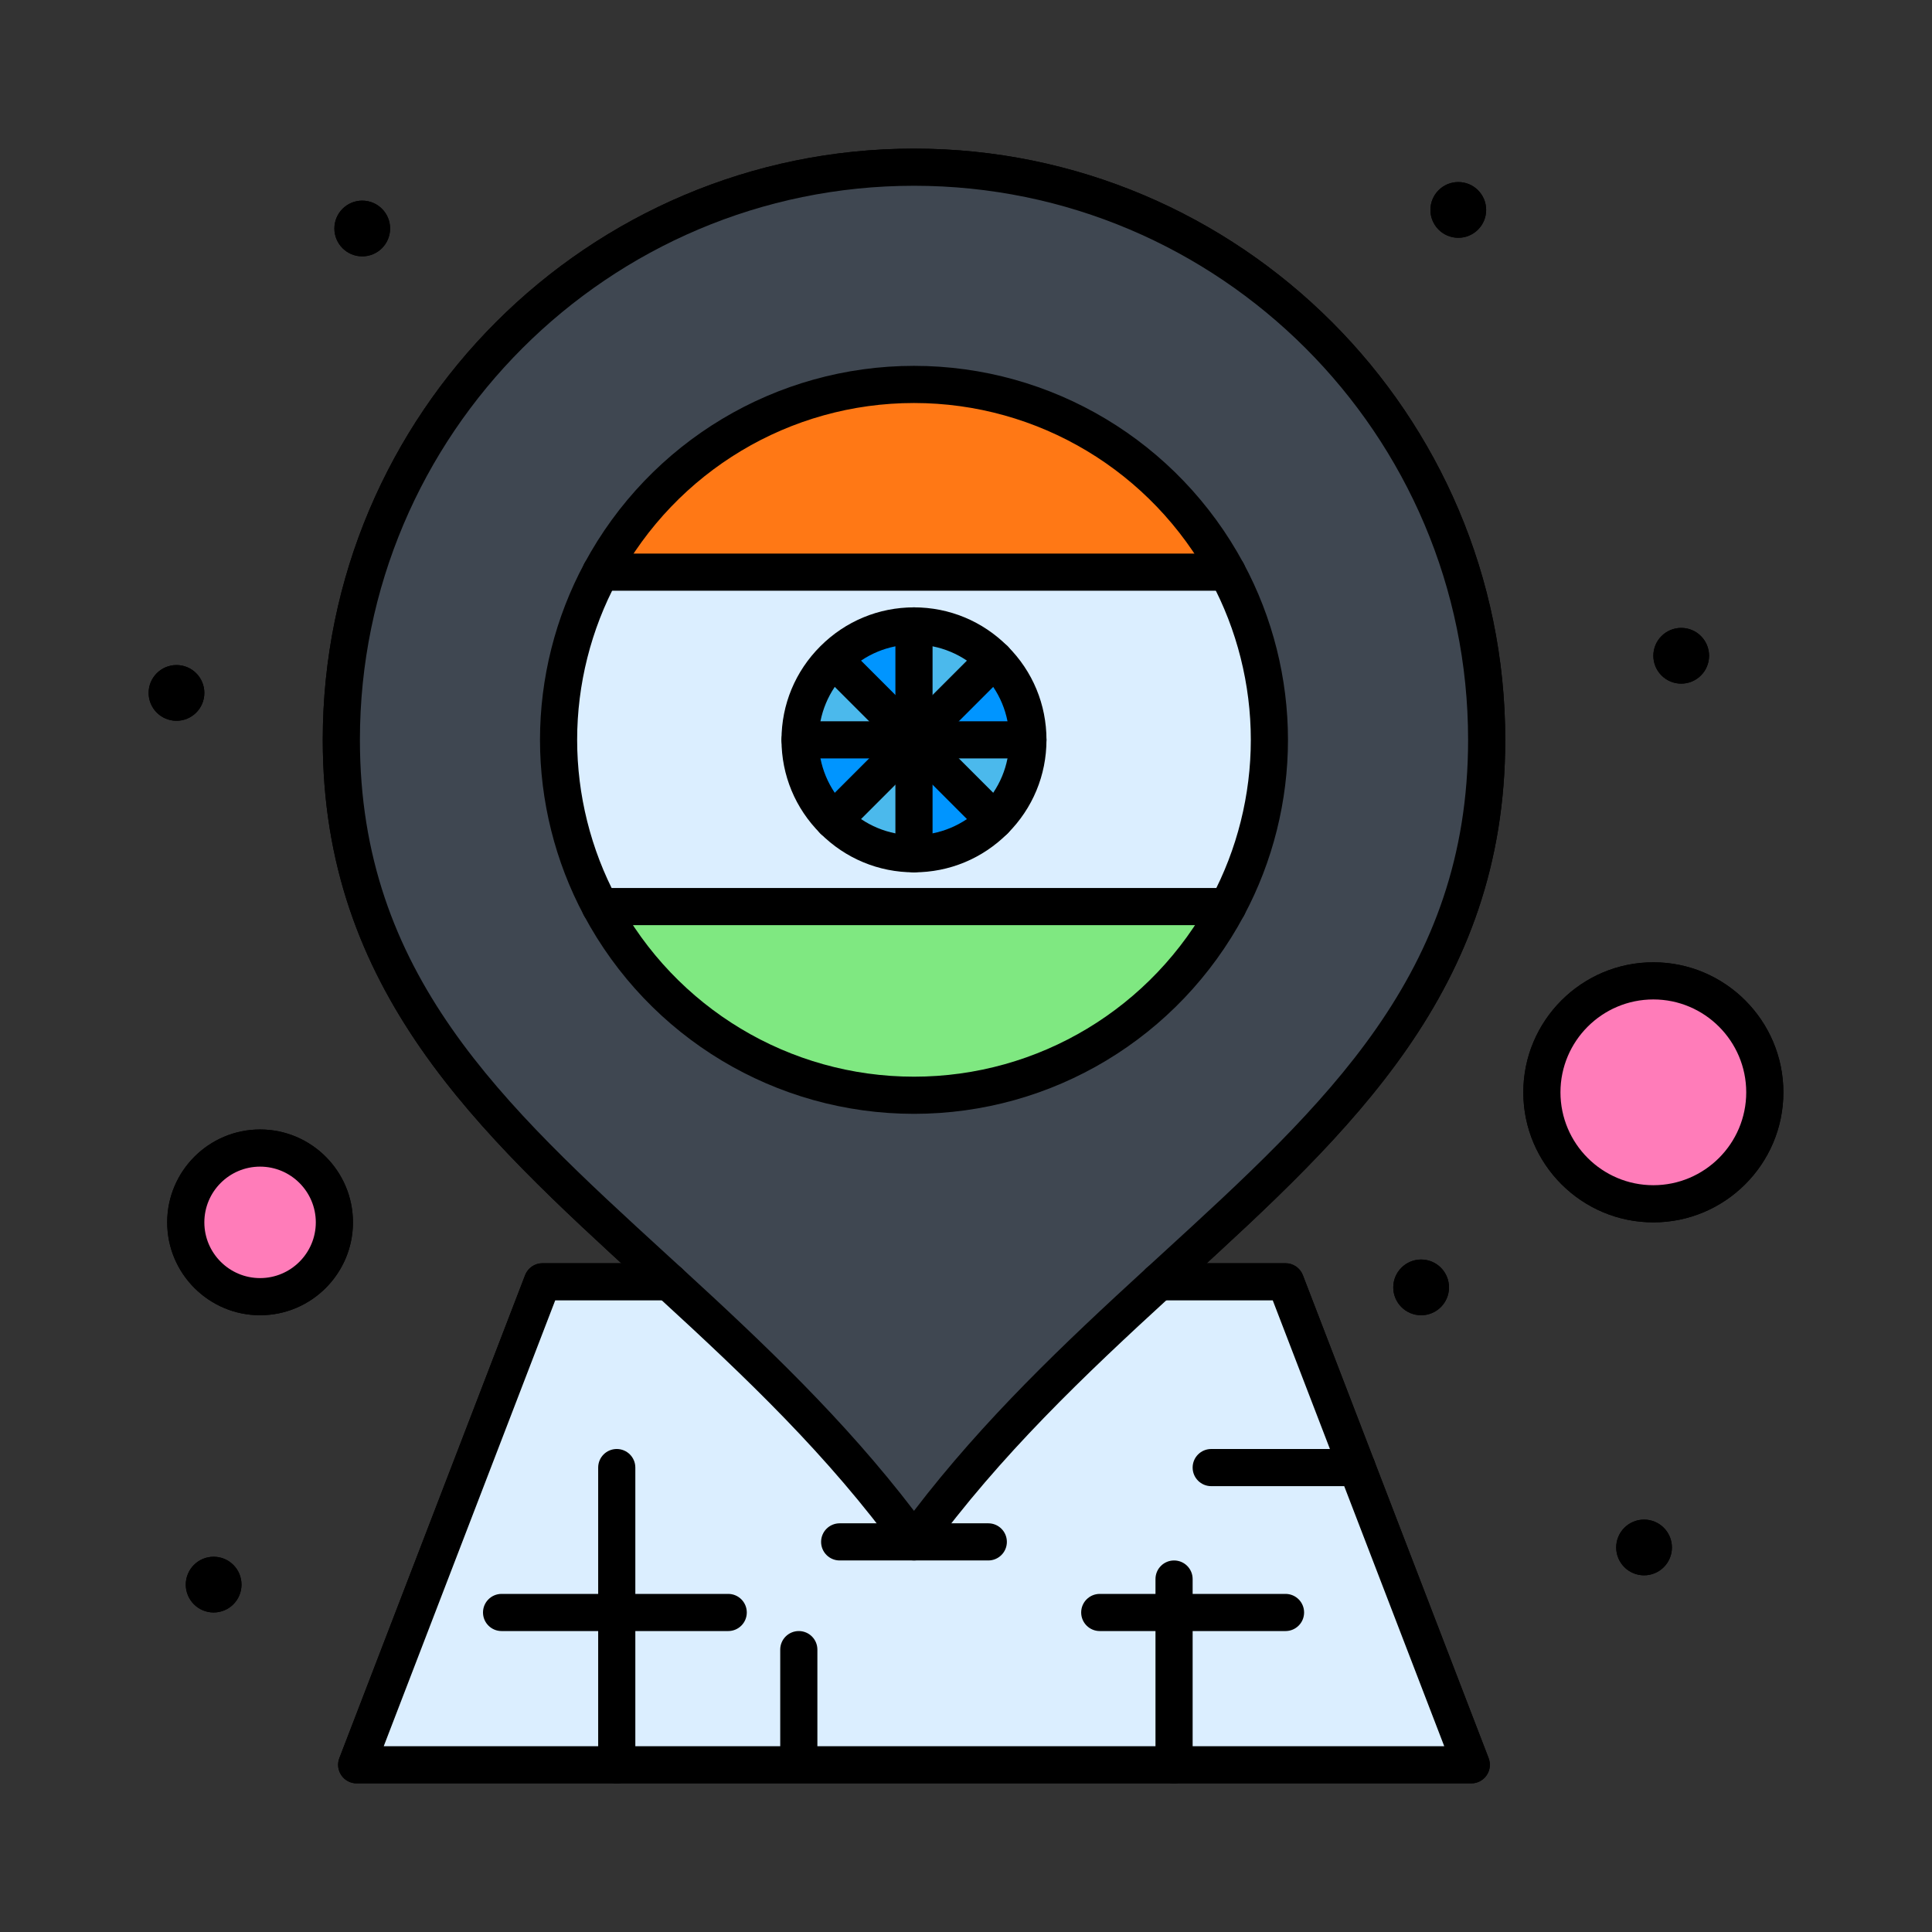 <svg enable-background="new 0 0 520 520" height="512" viewBox="0 0 520 520" width="512" xmlns="http://www.w3.org/2000/svg"><rect x="0" y="0" width="520" height="520" fill="#333333" stroke="none"/><g id="_x32_89_x2C__Location_x2C__Country_x2C__Flag_x2C__India"><g><path d="m246 45c-85.13 0-154.13 69-154.13 154.13 0 99.645 92.843 131.841 154.13 215.87 61.323-84.037 154.141-116.243 154.141-215.87 0-85.13-69-154.13-154.141-154.13z" fill="#3f4751"/><path d="m330.301 154h-168.601c-7.25 13.46-11.36 28.83-11.36 45.13 0 16.2 4.06 31.48 11.22 44.87h168.88c7.159-13.39 11.22-28.67 11.22-44.87 0-16.3-4.109-31.67-11.359-45.13z" fill="#dbeeff"/><path d="m445 264c16.57 0 30 13.43 30 30s-13.43 30-30 30c-16.56 0-30-13.43-30-30s13.44-30 30-30z" fill="#ff7cb9"/><path d="m70 309c11.05 0 20 8.95 20 20s-8.95 20-20 20c-11.04 0-20-8.95-20-20s8.96-20 20-20z" fill="#ff7cb9"/><path d="m166 475h-70l50-130h34.08c22.44 20.57 45.87 42.51 65.92 70 20.061-27.49 43.48-49.43 65.931-70h34.069l19.23 50 30.77 80h-80z" fill="#dbeeff"/><g fill="#0095ff"><path d="m276.66 199.13h-30.66l21.66-21.66c5.56 5.55 9 13.21 9 21.66z"/><path d="m246 199.13 21.66 21.66c-5.55 5.56-13.22 9-21.66 9z"/><path d="m246 199.13-21.66 21.66c-5.56-5.55-9-13.21-9-21.66z"/><path d="m246 168.47v30.66l-21.66-21.66c5.56-5.56 13.22-9 21.66-9z"/></g><path d="m246 199.13v30.66c-8.44 0-16.1-3.44-21.66-9z" fill="#4bb9ec"/><path d="m246 199.13h30.66c0 8.45-3.44 16.11-9 21.66z" fill="#4bb9ec"/><path d="m267.66 177.47-21.66 21.66v-30.66c8.44 0 16.11 3.44 21.66 9z" fill="#4bb9ec"/><path d="m246 199.13h-30.66c0-8.45 3.44-16.11 9-21.66z" fill="#4bb9ec"/><path d="m161.56 244h168.88c-16.12 30.18-47.95 50.79-84.44 50.79s-68.32-20.61-84.44-50.79z" fill="#7fe881"/><path d="m330.301 154h-168.601c16.16-30.03 47.91-50.53 84.3-50.53 36.391 0 68.141 20.5 84.301 50.53z" fill="#ff7815"/><path d="m452.5 169c4.15 0 7.5 3.36 7.5 7.5s-3.35 7.5-7.5 7.5c-4.14 0-7.5-3.36-7.5-7.5s3.36-7.5 7.5-7.5z"/><path d="m442.5 409c4.15 0 7.5 3.36 7.5 7.5s-3.35 7.5-7.5 7.5c-4.14 0-7.5-3.36-7.5-7.5s3.36-7.5 7.5-7.5z"/><path d="m392.5 49c4.15 0 7.5 3.36 7.5 7.5s-3.35 7.5-7.5 7.5c-4.14 0-7.5-3.36-7.5-7.5s3.36-7.5 7.5-7.5z"/><path d="m382.5 339c4.15 0 7.5 3.36 7.5 7.5s-3.35 7.5-7.5 7.5c-4.14 0-7.5-3.36-7.5-7.5s3.36-7.5 7.5-7.5z"/><path d="m97.5 54c4.15 0 7.5 3.36 7.5 7.5s-3.35 7.5-7.5 7.5c-4.14 0-7.5-3.36-7.5-7.5s3.36-7.5 7.5-7.5z"/><path d="m57.5 419c4.15 0 7.5 3.36 7.5 7.5s-3.35 7.5-7.5 7.5c-4.14 0-7.5-3.36-7.5-7.5s3.36-7.5 7.5-7.5z"/><path d="m47.5 179c4.15 0 7.5 3.36 7.5 7.5s-3.35 7.5-7.5 7.5c-4.14 0-7.5-3.36-7.5-7.5s3.36-7.5 7.5-7.5z"/><path d="m396 480h-300c-1.647 0-3.189-.812-4.122-2.169-.933-1.358-1.137-3.089-.545-4.626l50-130c.743-1.931 2.598-3.205 4.667-3.205h34.08c2.761 0 5 2.238 5 5s-2.239 5-5 5h-30.646l-46.154 120h285.44l-46.154-120h-30.635c-2.762 0-5-2.238-5-5s2.238-5 5-5h34.069c2.069 0 3.924 1.274 4.667 3.205l49.999 130c.592 1.537.389 3.268-.545 4.626-.932 1.357-2.474 2.169-4.121 2.169z"/><path d="m266 420h-40c-2.761 0-5-2.238-5-5s2.239-5 5-5h40c2.761 0 5 2.238 5 5s-2.239 5-5 5z"/><path d="m246 420c-1.598 0-3.099-.764-4.04-2.054-19.209-26.337-40.919-46.948-65.259-69.261l-3.929-3.598c-44.176-40.428-85.902-78.613-85.902-145.957 0-87.745 71.385-159.13 159.13-159.13 87.75 0 159.141 71.385 159.141 159.13 0 67.343-41.726 105.528-85.9 145.957l-3.932 3.6c-23.422 21.46-46.037 42.905-65.27 69.261-.941 1.289-2.442 2.052-4.039 2.052zm0-370c-82.23 0-149.13 66.899-149.13 149.13 0 62.939 38.303 97.993 82.653 138.581l3.935 3.603c22.223 20.371 43.744 40.745 62.543 65.333 18.838-24.633 40.348-44.988 62.552-65.333l3.936-3.604c44.35-40.588 82.652-75.642 82.652-138.58 0-82.231-66.905-149.13-149.141-149.13z"/><path d="m346 439h-50c-2.761 0-5-2.238-5-5s2.239-5 5-5h50c2.761 0 5 2.238 5 5s-2.239 5-5 5z"/><path d="m196 439h-61c-2.761 0-5-2.238-5-5s2.239-5 5-5h61c2.761 0 5 2.238 5 5s-2.239 5-5 5z"/><path d="m166 480c-2.761 0-5-2.238-5-5v-80c0-2.762 2.239-5 5-5s5 2.238 5 5v80c0 2.762-2.239 5-5 5z"/><path d="m316 480c-2.761 0-5-2.238-5-5v-50c0-2.762 2.239-5 5-5s5 2.238 5 5v50c0 2.762-2.239 5-5 5z"/><path d="m365.23 400h-39.23c-2.761 0-5-2.238-5-5s2.239-5 5-5h39.23c2.761 0 5 2.238 5 5s-2.239 5-5 5z"/><path d="m330.44 249h-168.88c-2.761 0-5-2.239-5-5s2.239-5 5-5h168.88c2.761 0 5 2.239 5 5s-2.239 5-5 5z"/><path d="m330.301 159h-168.601c-2.761 0-5-2.239-5-5s2.239-5 5-5h168.601c2.761 0 5 2.239 5 5s-2.239 5-5 5z"/><path d="m246 299.79c-37.2 0-71.245-20.475-88.85-53.435-7.726-14.448-11.81-30.779-11.81-47.226 0-16.551 4.135-32.977 11.958-47.501 17.644-32.788 51.634-53.158 88.702-53.158s71.058 20.37 88.703 53.16c7.822 14.522 11.957 30.948 11.957 47.5 0 16.447-4.084 32.778-11.812 47.228-17.602 32.957-51.647 53.432-88.848 53.432zm0-191.32c-33.383 0-63.998 18.354-79.897 47.899-7.042 13.074-10.763 27.859-10.763 42.761 0 14.808 3.676 29.508 10.629 42.512 15.864 29.7 46.529 48.148 80.031 48.148s64.168-18.448 80.029-48.146c6.955-13.006 10.631-27.707 10.631-42.515 0-14.902-3.721-29.688-10.762-42.759-15.9-29.546-46.515-47.9-79.898-47.9z"/><path d="m246 234.79c-9.5 0-18.448-3.716-25.196-10.464-6.747-6.735-10.464-15.685-10.464-25.196s3.717-18.46 10.468-25.198c6.745-6.745 15.693-10.461 25.192-10.461 9.511 0 18.461 3.717 25.198 10.468 6.745 6.731 10.462 15.68 10.462 25.192s-3.717 18.461-10.468 25.199c-6.731 6.743-15.681 10.46-25.192 10.46zm0-61.32c-6.829 0-13.265 2.676-18.125 7.536-4.86 4.852-7.536 11.287-7.536 18.124s2.675 13.272 7.532 18.122c4.863 4.862 11.299 7.539 18.128 7.539 6.837 0 13.272-2.675 18.121-7.532 4.864-4.855 7.539-11.291 7.539-18.128s-2.675-13.272-7.532-18.121c-4.855-4.864-11.29-7.54-18.127-7.54z"/><path d="m246 234.79c-2.761 0-5-2.239-5-5v-61.32c0-2.761 2.239-5 5-5s5 2.239 5 5v61.32c0 2.761-2.239 5-5 5z"/><path d="m224.325 225.795c-1.269 0-2.537-.478-3.508-1.438-1.956-1.932-1.995-5.071-.075-7.039l43.383-43.384c1.954-1.953 5.129-1.963 7.082-.01 1.952 1.953 1.963 5.108.01 7.061l-43.34 43.34c-.98.979-2.267 1.47-3.552 1.47z"/><path d="m267.665 225.805c-1.274 0-2.546-.486-3.521-1.459l-43.34-43.34 3.516-3.556 3.579-3.492.02.02 43.276 43.276c1.953 1.953 1.963 5.128.011 7.081-.978.979-2.261 1.47-3.541 1.47z"/><path d="m276.66 204.13h-61.32c-2.761 0-5-2.239-5-5s2.239-5 5-5h61.32c2.762 0 5 2.239 5 5s-2.238 5-5 5z"/><path d="m215 479c-2.761 0-5-2.238-5-5v-30c0-2.762 2.239-5 5-5s5 2.238 5 5v30c0 2.762-2.239 5-5 5z"/><path d="m70 354c-13.785 0-25-11.215-25-25s11.215-25 25-25 25 11.215 25 25-11.215 25-25 25zm0-40c-8.271 0-15 6.729-15 15s6.729 15 15 15 15-6.729 15-15-6.729-15-15-15z"/><path d="m445 329c-19.299 0-35-15.701-35-35s15.701-35 35-35 35 15.701 35 35-15.701 35-35 35zm0-60c-13.785 0-25 11.215-25 25s11.215 25 25 25 25-11.215 25-25-11.215-25-25-25z"/><path d="m246 45c-85.13 0-154.13 69-154.13 154.13 0 99.645 92.843 131.841 154.13 215.87 61.323-84.037 154.141-116.243 154.141-215.87 0-85.13-69-154.13-154.141-154.13z" fill="#3f4751"/><path d="m330.301 154h-168.601c-7.25 13.46-11.36 28.83-11.36 45.13 0 16.2 4.06 31.48 11.22 44.87h168.88c7.159-13.39 11.22-28.67 11.22-44.87 0-16.3-4.109-31.67-11.359-45.13z" fill="#dbeeff"/><path d="m445 264c16.57 0 30 13.43 30 30s-13.43 30-30 30c-16.56 0-30-13.43-30-30s13.44-30 30-30z" fill="#ff7cb9"/><path d="m70 309c11.05 0 20 8.95 20 20s-8.95 20-20 20c-11.04 0-20-8.95-20-20s8.96-20 20-20z" fill="#ff7cb9"/><path d="m166 475h-70l50-130h34.08c22.44 20.57 45.87 42.51 65.92 70 20.061-27.49 43.48-49.43 65.931-70h34.069l19.23 50 30.77 80h-80z" fill="#dbeeff"/><path d="m276.66 199.13h-30.66l21.66-21.66c5.56 5.55 9 13.21 9 21.66z" fill="#0095ff"/><path d="m246 199.13 21.66 21.66c-5.55 5.56-13.22 9-21.66 9z" fill="#0095ff"/><path d="m246 199.13-21.66 21.66c-5.56-5.55-9-13.21-9-21.66z" fill="#0095ff"/><path d="m246 168.47v30.66l-21.66-21.66c5.56-5.56 13.22-9 21.66-9z" fill="#0095ff"/><path d="m246 199.13v30.66c-8.44 0-16.1-3.44-21.66-9z" fill="#4bb9ec"/><path d="m246 199.13h30.66c0 8.45-3.44 16.11-9 21.66z" fill="#4bb9ec"/><path d="m267.66 177.47-21.66 21.66v-30.66c8.44 0 16.11 3.44 21.66 9z" fill="#4bb9ec"/><path d="m246 199.13h-30.66c0-8.45 3.44-16.11 9-21.66z" fill="#4bb9ec"/><path d="m161.56 244h168.88c-16.12 30.18-47.95 50.79-84.44 50.79s-68.32-20.61-84.44-50.79z" fill="#7fe881"/><path d="m330.301 154h-168.601c16.16-30.03 47.91-50.53 84.3-50.53 36.391 0 68.141 20.5 84.301 50.53z" fill="#ff7815"/><path d="m452.5 169c4.15 0 7.5 3.36 7.5 7.5s-3.35 7.5-7.5 7.5c-4.14 0-7.5-3.36-7.5-7.5s3.36-7.5 7.5-7.5z"/><path d="m442.5 409c4.15 0 7.5 3.36 7.5 7.5s-3.35 7.5-7.5 7.5c-4.14 0-7.5-3.36-7.5-7.5s3.36-7.5 7.5-7.5z"/><path d="m392.5 49c4.15 0 7.5 3.36 7.5 7.5s-3.35 7.5-7.5 7.5c-4.14 0-7.5-3.36-7.5-7.5s3.36-7.5 7.5-7.5z"/><path d="m382.5 339c4.15 0 7.5 3.36 7.5 7.5s-3.35 7.5-7.5 7.5c-4.14 0-7.5-3.36-7.5-7.5s3.36-7.5 7.5-7.5z"/><path d="m97.5 54c4.15 0 7.5 3.36 7.5 7.5s-3.35 7.5-7.5 7.5c-4.14 0-7.5-3.36-7.5-7.5s3.36-7.5 7.5-7.5z"/><path d="m57.5 419c4.15 0 7.5 3.36 7.5 7.5s-3.35 7.5-7.5 7.5c-4.14 0-7.5-3.36-7.5-7.5s3.36-7.5 7.5-7.5z"/><path d="m47.5 179c4.15 0 7.5 3.36 7.5 7.5s-3.35 7.5-7.5 7.5c-4.14 0-7.5-3.36-7.5-7.5s3.36-7.5 7.5-7.5z"/><path d="m396 480h-300c-1.647 0-3.189-.812-4.122-2.169-.933-1.358-1.137-3.089-.545-4.626l50-130c.743-1.931 2.598-3.205 4.667-3.205h34.08c2.761 0 5 2.238 5 5s-2.239 5-5 5h-30.646l-46.154 120h285.44l-46.154-120h-30.635c-2.762 0-5-2.238-5-5s2.238-5 5-5h34.069c2.069 0 3.924 1.274 4.667 3.205l49.999 130c.592 1.537.389 3.268-.545 4.626-.932 1.357-2.474 2.169-4.121 2.169z"/><path d="m266 420h-40c-2.761 0-5-2.238-5-5s2.239-5 5-5h40c2.761 0 5 2.238 5 5s-2.239 5-5 5z"/><path d="m246 420c-1.598 0-3.099-.764-4.04-2.054-19.209-26.337-40.919-46.948-65.259-69.261l-3.929-3.598c-44.176-40.428-85.902-78.613-85.902-145.957 0-87.745 71.385-159.13 159.13-159.13 87.75 0 159.141 71.385 159.141 159.13 0 67.343-41.726 105.528-85.9 145.957l-3.932 3.6c-23.422 21.46-46.037 42.905-65.27 69.261-.941 1.289-2.442 2.052-4.039 2.052zm0-370c-82.23 0-149.13 66.899-149.13 149.13 0 62.939 38.303 97.993 82.653 138.581l3.935 3.603c22.223 20.371 43.744 40.745 62.543 65.333 18.838-24.633 40.348-44.988 62.552-65.333l3.936-3.604c44.35-40.588 82.652-75.642 82.652-138.58 0-82.231-66.905-149.13-149.141-149.13z"/><path d="m346 439h-50c-2.761 0-5-2.238-5-5s2.239-5 5-5h50c2.761 0 5 2.238 5 5s-2.239 5-5 5z"/><path d="m196 439h-61c-2.761 0-5-2.238-5-5s2.239-5 5-5h61c2.761 0 5 2.238 5 5s-2.239 5-5 5z"/><path d="m166 480c-2.761 0-5-2.238-5-5v-80c0-2.762 2.239-5 5-5s5 2.238 5 5v80c0 2.762-2.239 5-5 5z"/><path d="m316 480c-2.761 0-5-2.238-5-5v-50c0-2.762 2.239-5 5-5s5 2.238 5 5v50c0 2.762-2.239 5-5 5z"/><path d="m365.23 400h-39.23c-2.761 0-5-2.238-5-5s2.239-5 5-5h39.23c2.761 0 5 2.238 5 5s-2.239 5-5 5z"/><path d="m330.44 249h-168.88c-2.761 0-5-2.239-5-5s2.239-5 5-5h168.88c2.761 0 5 2.239 5 5s-2.239 5-5 5z"/><path d="m330.301 159h-168.601c-2.761 0-5-2.239-5-5s2.239-5 5-5h168.601c2.761 0 5 2.239 5 5s-2.239 5-5 5z"/><path d="m246 299.79c-37.2 0-71.245-20.475-88.85-53.435-7.726-14.448-11.81-30.779-11.81-47.226 0-16.551 4.135-32.977 11.958-47.501 17.644-32.788 51.634-53.158 88.702-53.158s71.058 20.37 88.703 53.16c7.822 14.522 11.957 30.948 11.957 47.5 0 16.447-4.084 32.778-11.812 47.228-17.602 32.957-51.647 53.432-88.848 53.432zm0-191.32c-33.383 0-63.998 18.354-79.897 47.899-7.042 13.074-10.763 27.859-10.763 42.761 0 14.808 3.676 29.508 10.629 42.512 15.864 29.7 46.529 48.148 80.031 48.148s64.168-18.448 80.029-48.146c6.955-13.006 10.631-27.707 10.631-42.515 0-14.902-3.721-29.688-10.762-42.759-15.9-29.546-46.515-47.9-79.898-47.9z"/><path d="m246 234.79c-9.5 0-18.448-3.716-25.196-10.464-6.747-6.735-10.464-15.685-10.464-25.196s3.717-18.46 10.468-25.198c6.745-6.745 15.693-10.461 25.192-10.461 9.511 0 18.461 3.717 25.198 10.468 6.745 6.731 10.462 15.68 10.462 25.192s-3.717 18.461-10.468 25.199c-6.731 6.743-15.681 10.46-25.192 10.46zm0-61.32c-6.829 0-13.265 2.676-18.125 7.536-4.86 4.852-7.536 11.287-7.536 18.124s2.675 13.272 7.532 18.122c4.863 4.862 11.299 7.539 18.128 7.539 6.837 0 13.272-2.675 18.121-7.532 4.864-4.855 7.539-11.291 7.539-18.128s-2.675-13.272-7.532-18.121c-4.855-4.864-11.29-7.54-18.127-7.54z"/><path d="m246 234.79c-2.761 0-5-2.239-5-5v-61.32c0-2.761 2.239-5 5-5s5 2.239 5 5v61.32c0 2.761-2.239 5-5 5z"/><path d="m224.325 225.795c-1.269 0-2.537-.478-3.508-1.438-1.956-1.932-1.995-5.071-.075-7.039l43.383-43.384c1.954-1.953 5.129-1.963 7.082-.01 1.952 1.953 1.963 5.108.01 7.061l-43.34 43.34c-.98.979-2.267 1.47-3.552 1.47z"/><path d="m267.665 225.805c-1.274 0-2.546-.486-3.521-1.459l-43.34-43.34 3.516-3.556 3.579-3.492.02.02 43.276 43.276c1.953 1.953 1.963 5.128.011 7.081-.978.979-2.261 1.47-3.541 1.47z"/><path d="m276.66 204.13h-61.32c-2.761 0-5-2.239-5-5s2.239-5 5-5h61.32c2.762 0 5 2.239 5 5s-2.238 5-5 5z"/><path d="m215 479c-2.761 0-5-2.238-5-5v-30c0-2.762 2.239-5 5-5s5 2.238 5 5v30c0 2.762-2.239 5-5 5z"/><path d="m70 354c-13.785 0-25-11.215-25-25s11.215-25 25-25 25 11.215 25 25-11.215 25-25 25zm0-40c-8.271 0-15 6.729-15 15s6.729 15 15 15 15-6.729 15-15-6.729-15-15-15z"/><path d="m445 329c-19.299 0-35-15.701-35-35s15.701-35 35-35 35 15.701 35 35-15.701 35-35 35zm0-60c-13.785 0-25 11.215-25 25s11.215 25 25 25 25-11.215 25-25-11.215-25-25-25z"/></g></g></svg>